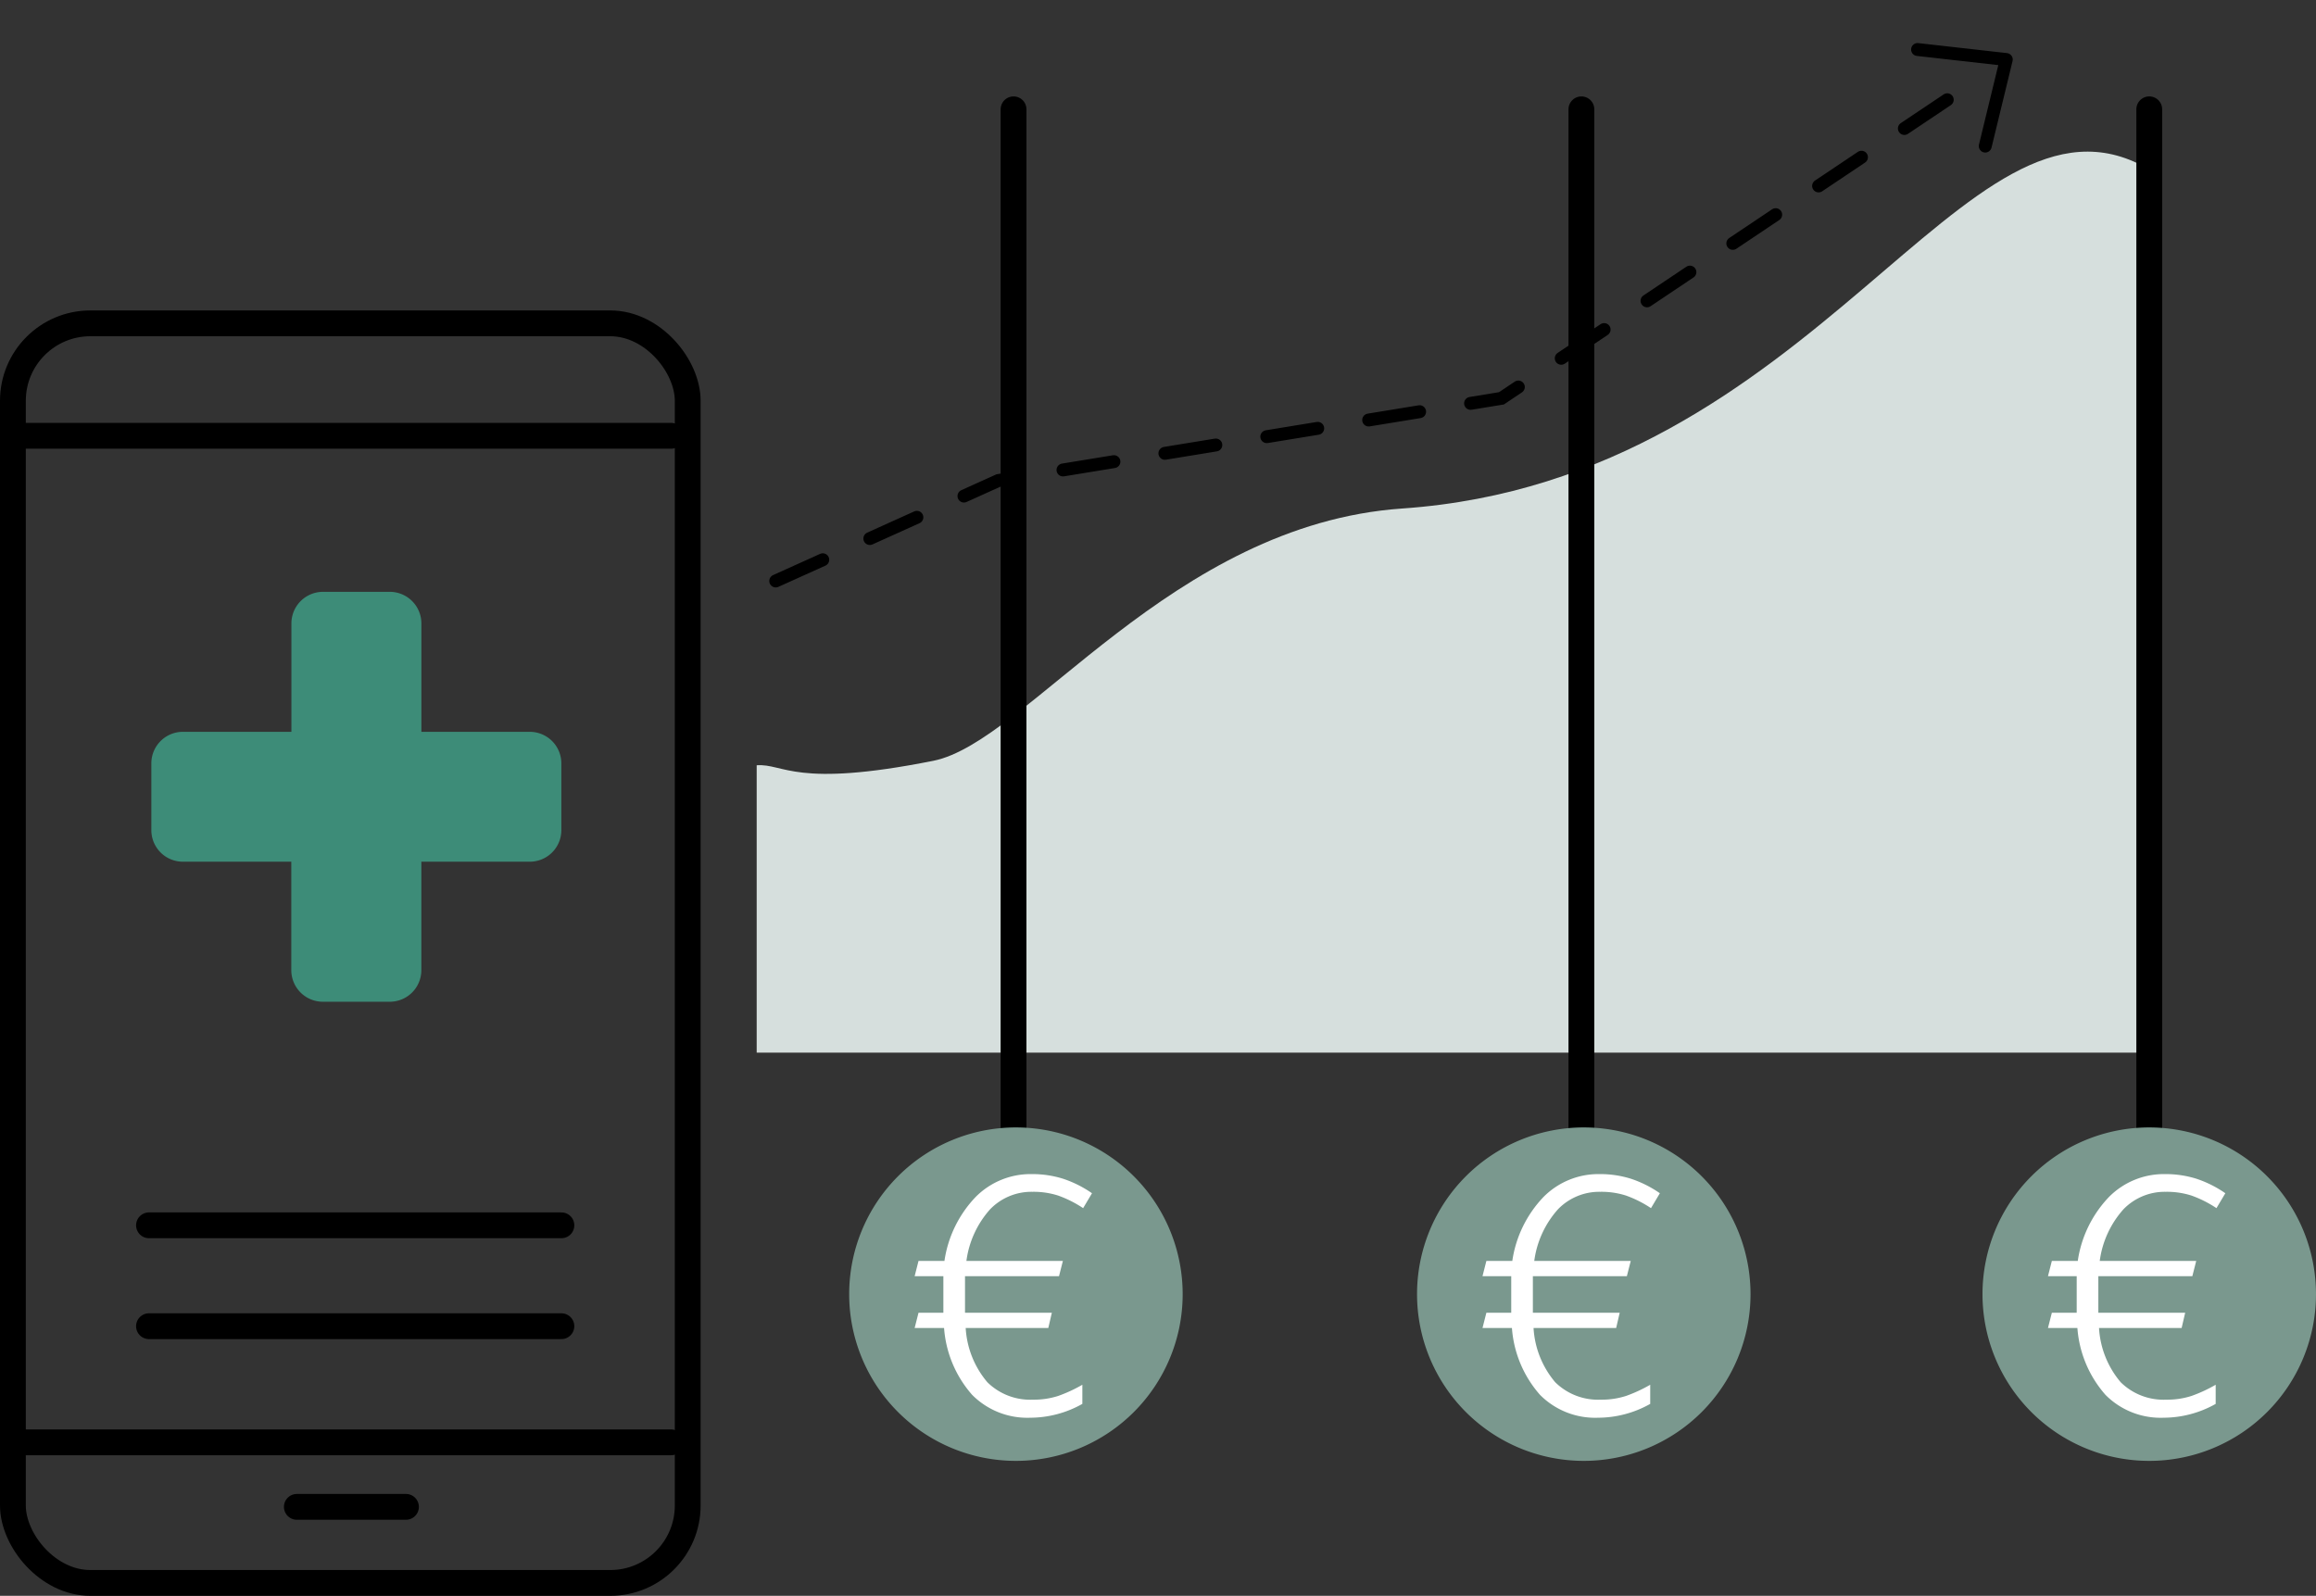 <svg xmlns="http://www.w3.org/2000/svg" width="179.453" height="123.665" viewBox="0 0 179.453 123.665">
  <rect x="0" y="0" width="179.453" height="123.665" fill="#333333" stroke="none"/>
  <g id="Gruppe_3860" data-name="Gruppe 3860" transform="translate(-171.742 -1911.775)">
    <g id="opportunity" transform="translate(172.742 1912.64)">
      <path id="Pfad_4449" data-name="Pfad 4449" d="M28.68,81.126c2.124-.151,2.93,1.8,13.693-.348,7.244-1.449,18.454-18.314,36.333-19.55,32.37-2.238,43.57-34.348,57.662-26.39l.185,68.557H28.68Z" transform="translate(28.951 -22.688)" fill="#d6dfdd"/>
      <path id="Pfad_4456" data-name="Pfad 4456" d="M-9515.528,1157.032v-79.626" transform="translate(9681.061 -1069.801)" fill="none" stroke="#000" stroke-linecap="round" stroke-width="2"/>
      <path id="Pfad_4458" data-name="Pfad 4458" d="M-9515.528,1157.032v-79.625" transform="translate(9593.061 -1069.801)" fill="none" stroke="#000" stroke-linecap="round" stroke-width="2"/>
      <path id="Pfad_4459" data-name="Pfad 4459" d="M-9515.528,1157.032v-79.625" transform="translate(9637.061 -1069.801)" fill="none" stroke="#000" stroke-linecap="round" stroke-width="2"/>
      <g id="Gruppe_3448" data-name="Gruppe 3448" transform="translate(-107.5 -1255.24)">
        <rect id="Rechteck_1233" data-name="Rechteck 1233" width="52.287" height="97.609" rx="6" transform="translate(107.5 1279.432)" fill="none" stroke="#000" stroke-miterlimit="10" stroke-width="2"/>
        <line id="Linie_222" data-name="Linie 222" x2="31.955" transform="translate(118.044 1349.328)" fill="none" stroke="#000" stroke-linecap="round" stroke-miterlimit="10" stroke-width="2"/>
        <line id="Linie_223" data-name="Linie 223" x2="31.955" transform="translate(118.044 1357.146)" fill="none" stroke="#000" stroke-linecap="round" stroke-miterlimit="10" stroke-width="2"/>
        <line id="Linie_236" data-name="Linie 236" x2="8.456" transform="translate(129.5 1371.146)" fill="none" stroke="#000" stroke-linecap="round" stroke-miterlimit="10" stroke-width="2"/>
        <line id="Linie_224" data-name="Linie 224" x2="51" transform="translate(107.5 1366.146)" fill="none" stroke="#000" stroke-linecap="round" stroke-miterlimit="10" stroke-width="2"/>
        <line id="Linie_225" data-name="Linie 225" x2="51" transform="translate(107.5 1288.146)" fill="none" stroke="#000" stroke-linecap="round" stroke-miterlimit="10" stroke-width="2"/>
        <path id="Pfad_4236" data-name="Pfad 4236" d="M32.224,25.092h-8.4v-8.4a2.45,2.45,0,0,0-2.448-2.448H16.2a2.45,2.45,0,0,0-2.448,2.448v8.4h-8.4A2.445,2.445,0,0,0,2.9,27.54v5.173a2.444,2.444,0,0,0,2.444,2.444h8.4v8.407A2.447,2.447,0,0,0,16.2,46.009h5.173a2.447,2.447,0,0,0,2.448-2.444V35.157h8.4a2.447,2.447,0,0,0,2.448-2.444V27.54a2.448,2.448,0,0,0-2.448-2.448" transform="translate(115.327 1285.994)" fill="#3d8c78"/>
      </g>
      <path id="Pfad_4460" data-name="Pfad 4460" d="M-9620.526,1112.466l17.254-7.785,38.979-6.37,36.985-24.773" transform="translate(9679.632 -1068.309)" fill="none" stroke="#000" stroke-linecap="round" stroke-width="1" stroke-dasharray="4"/>
      <path id="Pfad_4462" data-name="Pfad 4462" d="M3,3,8.185,7.58,3,12.138" transform="matrix(0.819, -0.574, 0.574, 0.819, 143.401, 2.237)" fill="none" stroke="#000" stroke-linecap="round" stroke-linejoin="round" stroke-width="1"/>
    </g>
    <g id="Gruppe_3780" data-name="Gruppe 3780" transform="translate(237.54 1999.143)">
      <path id="Pfad_4685" data-name="Pfad 4685" d="M17.183,8.593A12.92,12.92,0,1,1,4.262-4.329,12.921,12.921,0,0,1,17.183,8.593" transform="translate(8.657 4.329)" fill="#7a988e"/>
    </g>
    <g id="Gruppe_3782" data-name="Gruppe 3782" transform="translate(281.54 1999.143)">
      <path id="Pfad_4685-2" data-name="Pfad 4685" d="M17.183,8.593A12.92,12.92,0,1,1,4.262-4.329,12.921,12.921,0,0,1,17.183,8.593" transform="translate(8.657 4.329)" fill="#7a988e"/>
    </g>
    <g id="Gruppe_3784" data-name="Gruppe 3784" transform="translate(325.354 1999.143)">
      <path id="Pfad_4685-3" data-name="Pfad 4685" d="M17.183,8.593A12.92,12.92,0,1,1,4.262-4.329,12.921,12.921,0,0,1,17.183,8.593" transform="translate(8.657 4.329)" fill="#7a988e"/>
    </g>
    <g id="Gruppe_3781" data-name="Gruppe 3781" transform="translate(242.611 2002.759)">
      <path id="Pfad_4693" data-name="Pfad 4693" d="M6.068.913a6.262,6.262,0,0,1,1.994.29A8.842,8.842,0,0,1,10,2.179l.687-1.155A8.733,8.733,0,0,0,8.444-.1,7.978,7.978,0,0,0,6.014-.46,5.993,5.993,0,0,0,1.671,1.313,9.058,9.058,0,0,0-.747,6.271H-2.756l-.3,1.182H-.83v2.833H-2.756l-.3,1.182h2.28A8.8,8.8,0,0,0,1.4,16.647,6.016,6.016,0,0,0,5.9,18.42a8.267,8.267,0,0,0,4.039-1.072V15.864a11.114,11.114,0,0,1-1.869.866,6.1,6.1,0,0,1-1.952.29A4.728,4.728,0,0,1,2.579,15.67,7.129,7.129,0,0,1,.9,11.468H7.3l.275-1.182H.847V7.453H8.13l.3-1.182H.955A7.469,7.469,0,0,1,2.8,2.259,4.451,4.451,0,0,1,6.068.913" transform="translate(3.057 0.46)" fill="#fff"/>
    </g>
    <g id="Gruppe_3783" data-name="Gruppe 3783" transform="translate(286.611 2002.759)">
      <path id="Pfad_4693-2" data-name="Pfad 4693" d="M6.068.913a6.262,6.262,0,0,1,1.994.29A8.842,8.842,0,0,1,10,2.179l.687-1.155A8.733,8.733,0,0,0,8.444-.1,7.978,7.978,0,0,0,6.014-.46,5.993,5.993,0,0,0,1.671,1.313,9.058,9.058,0,0,0-.747,6.271H-2.756l-.3,1.182H-.83v2.833H-2.756l-.3,1.182h2.28A8.8,8.8,0,0,0,1.4,16.647,6.016,6.016,0,0,0,5.9,18.42a8.267,8.267,0,0,0,4.039-1.072V15.864a11.114,11.114,0,0,1-1.869.866,6.1,6.1,0,0,1-1.952.29A4.728,4.728,0,0,1,2.579,15.67,7.129,7.129,0,0,1,.9,11.468H7.3l.275-1.182H.847V7.453H8.13l.3-1.182H.955A7.469,7.469,0,0,1,2.8,2.259,4.451,4.451,0,0,1,6.068.913" transform="translate(3.057 0.46)" fill="#fff"/>
    </g>
    <g id="Gruppe_3785" data-name="Gruppe 3785" transform="translate(330.426 2002.759)">
      <path id="Pfad_4693-3" data-name="Pfad 4693" d="M6.068.913a6.262,6.262,0,0,1,1.994.29A8.842,8.842,0,0,1,10,2.179l.687-1.155A8.733,8.733,0,0,0,8.444-.1,7.978,7.978,0,0,0,6.014-.46,5.993,5.993,0,0,0,1.671,1.313,9.058,9.058,0,0,0-.747,6.271H-2.756l-.3,1.182H-.83v2.833H-2.756l-.3,1.182h2.28A8.8,8.8,0,0,0,1.4,16.647,6.016,6.016,0,0,0,5.9,18.42a8.267,8.267,0,0,0,4.039-1.072V15.864a11.114,11.114,0,0,1-1.869.866,6.1,6.1,0,0,1-1.952.29A4.728,4.728,0,0,1,2.579,15.67,7.129,7.129,0,0,1,.9,11.468H7.3l.275-1.182H.847V7.453H8.13l.3-1.182H.955A7.469,7.469,0,0,1,2.8,2.259,4.451,4.451,0,0,1,6.068.913" transform="translate(3.057 0.46)" fill="#fff"/>
    </g>
  </g>
</svg>
